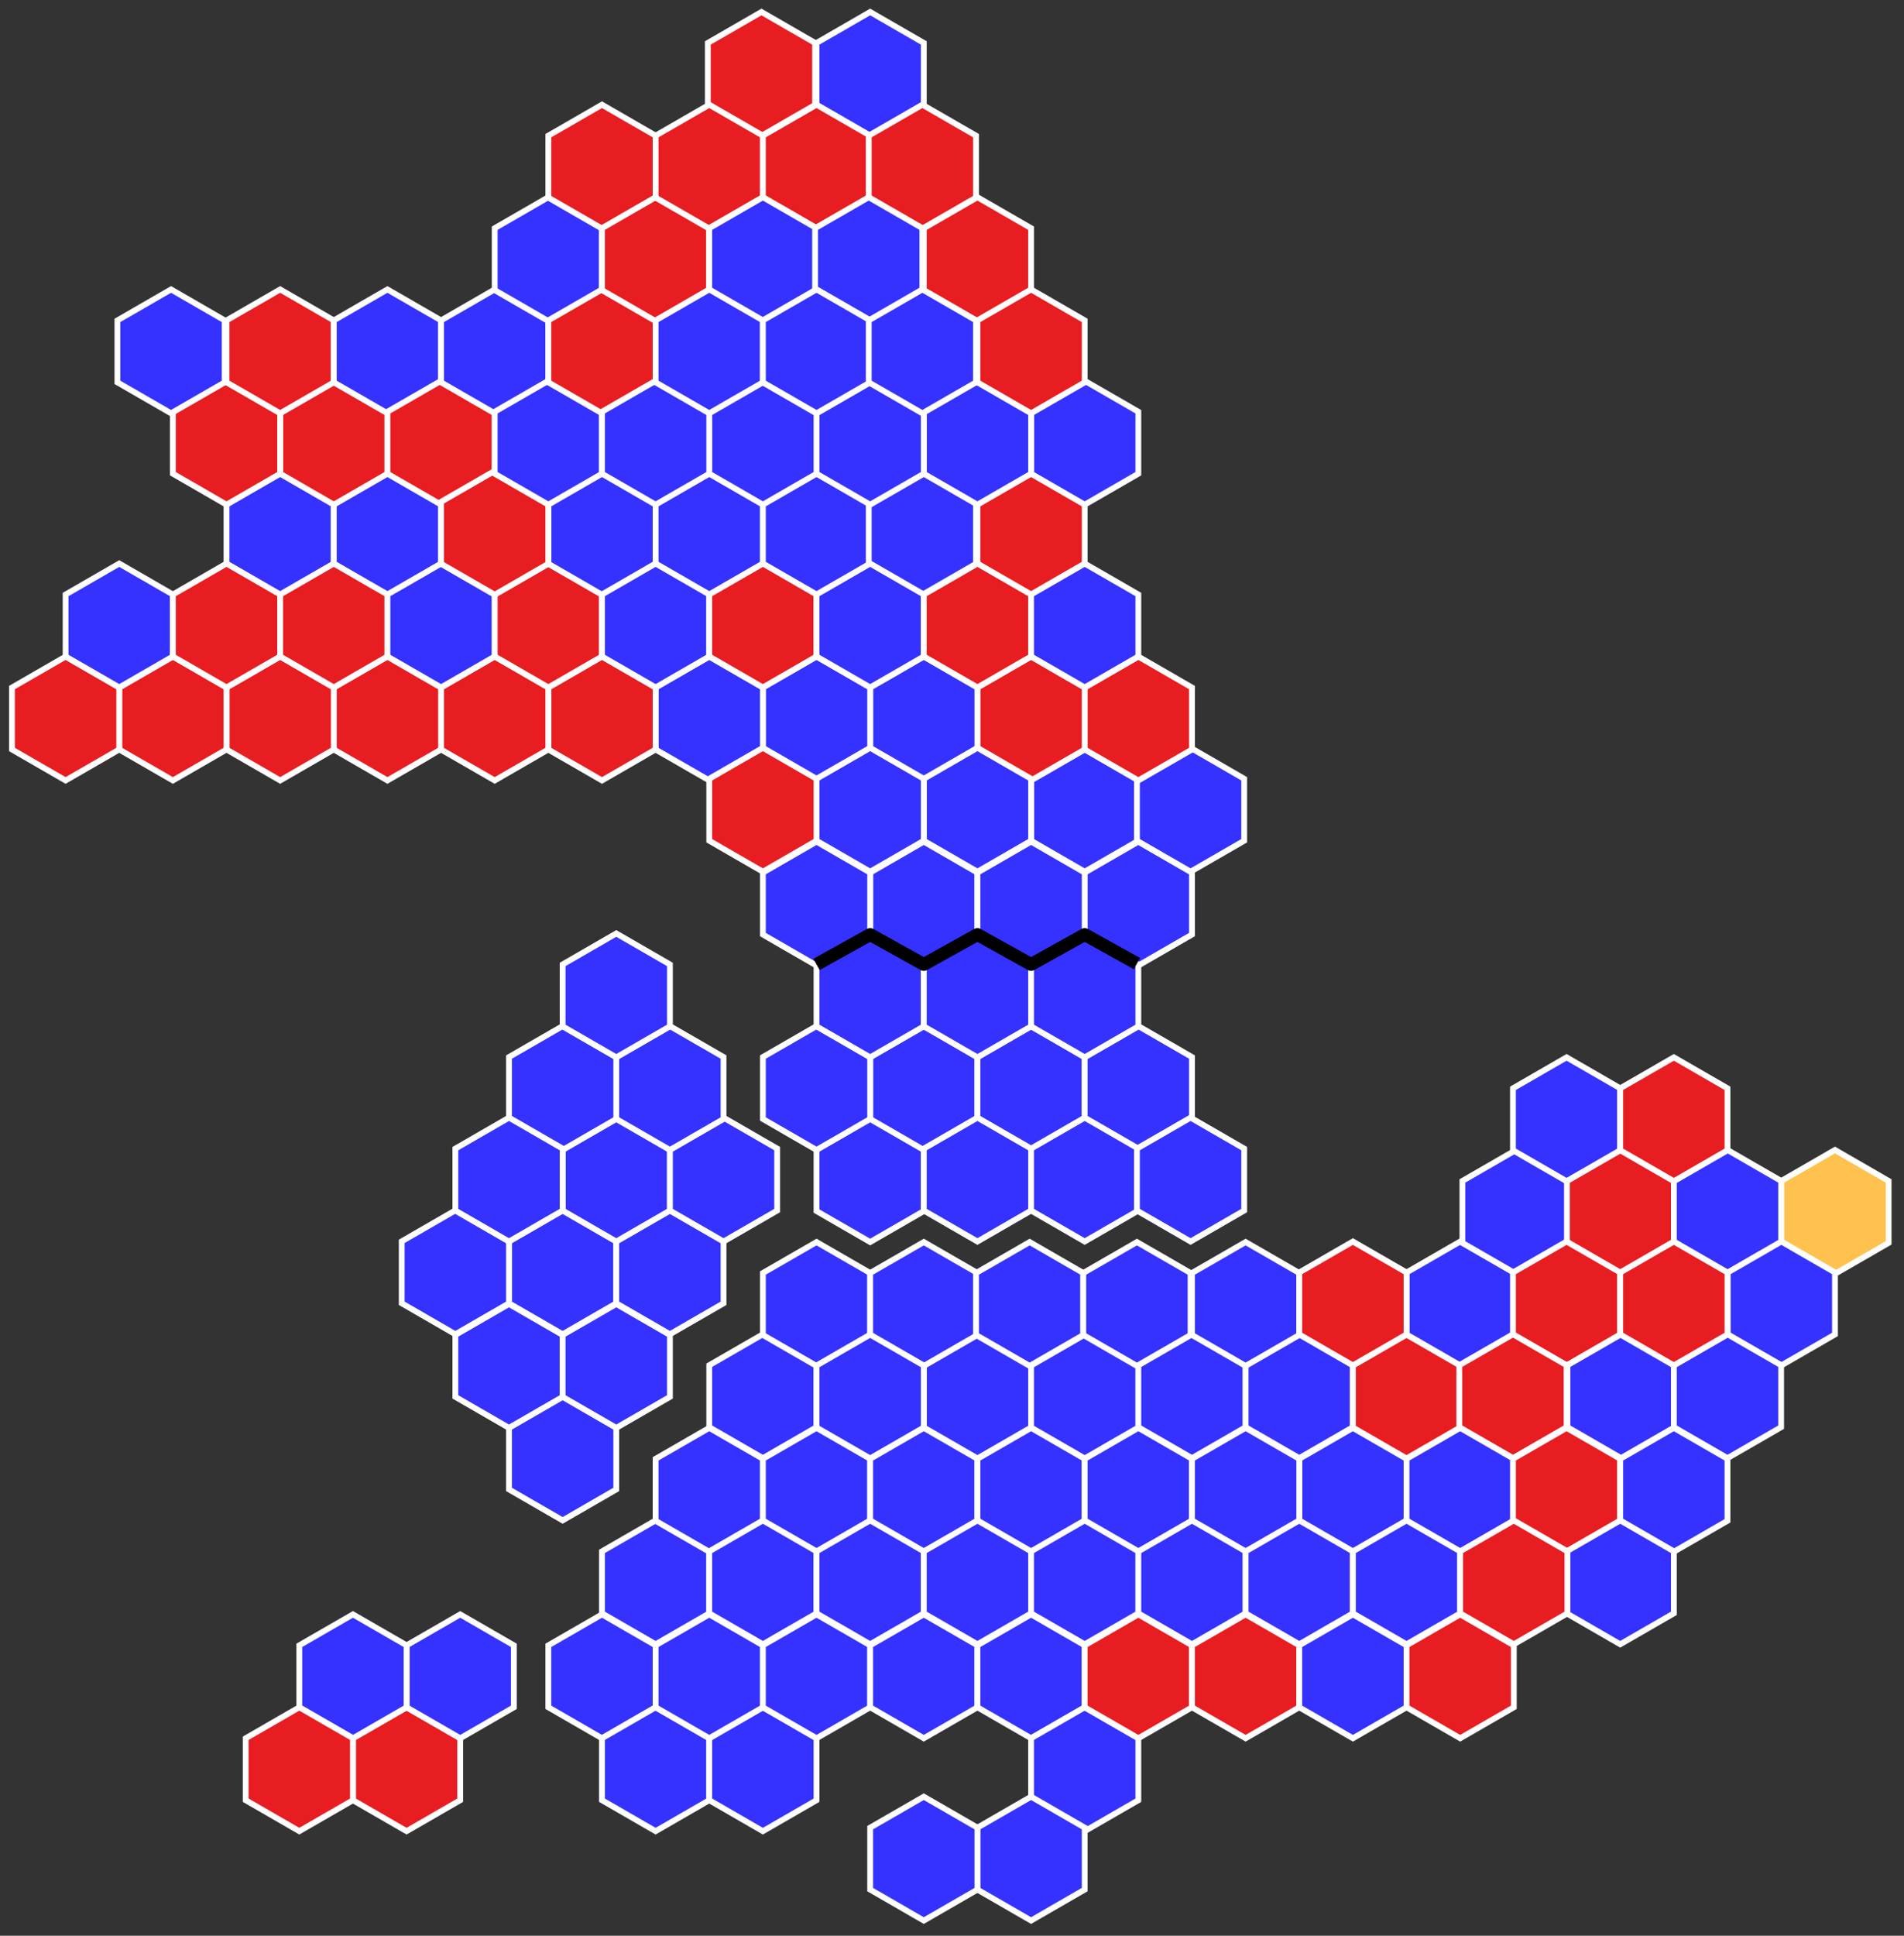 <?xml version="1.0" encoding="UTF-8" standalone="no"?>
<!DOCTYPE svg PUBLIC "-//W3C//DTD SVG 1.1//EN" "http://www.w3.org/Graphics/SVG/1.1/DTD/svg11.dtd">
<svg width="100%" height="100%" viewBox="0 0 492 500" version="1.1" xmlns="http://www.w3.org/2000/svg" xmlns:xlink="http://www.w3.org/1999/xlink" xml:space="preserve" xmlns:serif="http://www.serif.com/" style="fill-rule:evenodd;clip-rule:evenodd;">
    <rect x="0" y="0" width="492" height="500" fill="#333333" stroke="none"/>
    <g id="Fermanagh_and_South_Tyrone" transform="matrix(1,0,0,1,49.397,76.995)">
        <path d="M69.524,372L55.664,364L41.804,372L41.804,388L55.664,396L69.524,388L69.524,372Z" style="fill:rgb(232,29,34);fill-rule:nonzero;stroke:white;stroke-width:1.5px;"/>
    </g>
    <g id="Fermanagh_and_South_Tyrone1" serif:id="Fermanagh_and_South_Tyrone" transform="matrix(1,0,0,1,63.257,52.995)">
        <path d="M69.524,372L55.664,364L41.804,372L41.804,388L55.664,396L69.524,388L69.524,372Z" style="fill:rgb(53,50,255);fill-rule:nonzero;stroke:white;stroke-width:1.5px;"/>
    </g>
    <g id="Fermanagh_and_South_Tyrone2" serif:id="Fermanagh_and_South_Tyrone" transform="matrix(1,0,0,1,89.722,-3.279)">
        <path d="M69.524,372L55.664,364L41.804,372L41.804,388L55.664,396L69.524,388L69.524,372Z" style="fill:rgb(53,50,255);fill-rule:nonzero;stroke:white;stroke-width:1.5px;"/>
    </g>
    <g id="Fermanagh_and_South_Tyrone3" serif:id="Fermanagh_and_South_Tyrone" transform="matrix(1,0,0,1,75.862,-27.181)">
        <path d="M69.524,372L55.664,364L41.804,372L41.804,388L55.664,396L69.524,388L69.524,372Z" style="fill:rgb(53,50,255);fill-rule:nonzero;stroke:white;stroke-width:1.5px;"/>
    </g>
    <g id="Fermanagh_and_South_Tyrone4" serif:id="Fermanagh_and_South_Tyrone" transform="matrix(1,0,0,1,103.582,-27.181)">
        <path d="M69.524,372L55.664,364L41.804,372L41.804,388L55.664,396L69.524,388L69.524,372Z" style="fill:rgb(53,50,255);fill-rule:nonzero;stroke:white;stroke-width:1.5px;"/>
    </g>
    <g id="Fermanagh_and_South_Tyrone5" serif:id="Fermanagh_and_South_Tyrone" transform="matrix(1,0,0,1,89.722,-51.361)">
        <path d="M69.524,372L55.664,364L41.804,372L41.804,388L55.664,396L69.524,388L69.524,372Z" style="fill:rgb(53,50,255);fill-rule:nonzero;stroke:white;stroke-width:1.5px;"/>
    </g>
    <g id="Fermanagh_and_South_Tyrone6" serif:id="Fermanagh_and_South_Tyrone" transform="matrix(1,0,0,1,117.442,-51.361)">
        <path d="M69.524,372L55.664,364L41.804,372L41.804,388L55.664,396L69.524,388L69.524,372Z" style="fill:rgb(53,50,255);fill-rule:nonzero;stroke:white;stroke-width:1.5px;"/>
    </g>
    <g id="Fermanagh_and_South_Tyrone7" serif:id="Fermanagh_and_South_Tyrone" transform="matrix(1,0,0,1,103.582,-75.315)">
        <path d="M69.524,372L55.664,364L41.804,372L41.804,388L55.664,396L69.524,388L69.524,372Z" style="fill:rgb(53,50,255);fill-rule:nonzero;stroke:white;stroke-width:1.5px;"/>
    </g>
    <g id="Fermanagh_and_South_Tyrone8" serif:id="Fermanagh_and_South_Tyrone" transform="matrix(1,0,0,1,131.302,-75.315)">
        <path d="M69.524,372L55.664,364L41.804,372L41.804,388L55.664,396L69.524,388L69.524,372Z" style="fill:rgb(53,50,255);fill-rule:nonzero;stroke:white;stroke-width:1.5px;"/>
    </g>
    <g id="Fermanagh_and_South_Tyrone9" serif:id="Fermanagh_and_South_Tyrone" transform="matrix(1,0,0,1,62.002,-51.361)">
        <path d="M69.524,372L55.664,364L41.804,372L41.804,388L55.664,396L69.524,388L69.524,372Z" style="fill:rgb(53,50,255);fill-rule:nonzero;stroke:white;stroke-width:1.5px;"/>
    </g>
    <g id="Fermanagh_and_South_Tyrone10" serif:id="Fermanagh_and_South_Tyrone" transform="matrix(1,0,0,1,117.442,-98.965)">
        <path d="M69.524,372L55.664,364L41.804,372L41.804,388L55.664,396L69.524,388L69.524,372Z" style="fill:rgb(53,50,255);fill-rule:nonzero;stroke:white;stroke-width:1.5px;"/>
    </g>
    <g id="Fermanagh_and_South_Tyrone11" serif:id="Fermanagh_and_South_Tyrone" transform="matrix(1,0,0,1,89.722,-98.965)">
        <path d="M69.524,372L55.664,364L41.804,372L41.804,388L55.664,396L69.524,388L69.524,372Z" style="fill:rgb(53,50,255);fill-rule:nonzero;stroke:white;stroke-width:1.5px;"/>
    </g>
    <g id="Fermanagh_and_South_Tyrone12" serif:id="Fermanagh_and_South_Tyrone" transform="matrix(1,0,0,1,103.582,-122.889)">
        <path d="M69.524,372L55.664,364L41.804,372L41.804,388L55.664,396L69.524,388L69.524,372Z" style="fill:rgb(53,50,255);fill-rule:nonzero;stroke:white;stroke-width:1.5px;"/>
    </g>
    <g id="Fermanagh_and_South_Tyrone13" serif:id="Fermanagh_and_South_Tyrone" transform="matrix(1,0,0,1,75.862,-75.315)">
        <path d="M69.524,372L55.664,364L41.804,372L41.804,388L55.664,396L69.524,388L69.524,372Z" style="fill:rgb(53,50,255);fill-rule:nonzero;stroke:white;stroke-width:1.5px;"/>
    </g>
    <g id="Fermanagh_and_South_Tyrone14" serif:id="Fermanagh_and_South_Tyrone" transform="matrix(1,0,0,1,99.888,52.995)">
        <path d="M69.524,372L55.664,364L41.804,372L41.804,388L55.664,396L69.524,388L69.524,372Z" style="fill:rgb(53,50,255);fill-rule:nonzero;stroke:white;stroke-width:1.5px;"/>
    </g>
    <g id="Fermanagh_and_South_Tyrone15" serif:id="Fermanagh_and_South_Tyrone" transform="matrix(1,0,0,1,113.748,28.721)">
        <path d="M69.524,372L55.664,364L41.804,372L41.804,388L55.664,396L69.524,388L69.524,372Z" style="fill:rgb(53,50,255);fill-rule:nonzero;stroke:white;stroke-width:1.5px;"/>
    </g>
    <g id="Fermanagh_and_South_Tyrone16" serif:id="Fermanagh_and_South_Tyrone" transform="matrix(1,0,0,1,127.608,4.819)">
        <path d="M69.524,372L55.664,364L41.804,372L41.804,388L55.664,396L69.524,388L69.524,372Z" style="fill:rgb(53,50,255);fill-rule:nonzero;stroke:white;stroke-width:1.5px;"/>
    </g>
    <g id="Fermanagh_and_South_Tyrone17" serif:id="Fermanagh_and_South_Tyrone" transform="matrix(1,0,0,1,155.328,4.819)">
        <path d="M69.524,372L55.664,364L41.804,372L41.804,388L55.664,396L69.524,388L69.524,372Z" style="fill:rgb(53,50,255);fill-rule:nonzero;stroke:white;stroke-width:1.5px;"/>
    </g>
    <g id="Fermanagh_and_South_Tyrone18" serif:id="Fermanagh_and_South_Tyrone" transform="matrix(1,0,0,1,141.468,-19.361)">
        <path d="M69.524,372L55.664,364L41.804,372L41.804,388L55.664,396L69.524,388L69.524,372Z" style="fill:rgb(53,50,255);fill-rule:nonzero;stroke:white;stroke-width:1.5px;"/>
    </g>
    <g id="Fermanagh_and_South_Tyrone19" serif:id="Fermanagh_and_South_Tyrone" transform="matrix(1,0,0,1,196.908,-19.279)">
        <path d="M69.524,372L55.664,364L41.804,372L41.804,388L55.664,396L69.524,388L69.524,372Z" style="fill:rgb(53,50,255);fill-rule:nonzero;stroke:white;stroke-width:1.5px;"/>
    </g>
    <g id="Fermanagh_and_South_Tyrone20" serif:id="Fermanagh_and_South_Tyrone" transform="matrix(1,0,0,1,224.628,-19.279)">
        <path d="M69.524,372L55.664,364L41.804,372L41.804,388L55.664,396L69.524,388L69.524,372Z" style="fill:rgb(53,50,255);fill-rule:nonzero;stroke:white;stroke-width:1.5px;"/>
    </g>
    <g id="Fermanagh_and_South_Tyrone21" serif:id="Fermanagh_and_South_Tyrone" transform="matrix(1,0,0,1,252.348,-19.361)">
        <path d="M69.524,372L55.664,364L41.804,372L41.804,388L55.664,396L69.524,388L69.524,372Z" style="fill:rgb(53,50,255);fill-rule:nonzero;stroke:white;stroke-width:1.5px;"/>
    </g>
    <g id="Fermanagh_and_South_Tyrone22" serif:id="Fermanagh_and_South_Tyrone" transform="matrix(1,0,0,1,280.068,-19.361)">
        <path d="M69.524,372L55.664,364L41.804,372L41.804,388L55.664,396L69.524,388L69.524,372Z" style="fill:rgb(53,50,255);fill-rule:nonzero;stroke:white;stroke-width:1.5px;"/>
    </g>
    <g id="Fermanagh_and_South_Tyrone23" serif:id="Fermanagh_and_South_Tyrone" transform="matrix(1,0,0,1,293.928,4.819)">
        <path d="M69.524,372L55.664,364L41.804,372L41.804,388L55.664,396L69.524,388L69.524,372Z" style="fill:rgb(255,107,107);fill-rule:nonzero;stroke:white;stroke-width:1.5px;"/>
    </g>
    <g id="Fermanagh_and_South_Tyrone24" serif:id="Fermanagh_and_South_Tyrone" transform="matrix(1,0,0,1,293.928,4.819)">
        <path d="M69.524,372L55.664,364L41.804,372L41.804,388L55.664,396L69.524,388L69.524,372Z" style="fill:rgb(53,50,255);fill-rule:nonzero;stroke:white;stroke-width:1.5px;"/>
    </g>
    <g id="Fermanagh_and_South_Tyrone25" serif:id="Fermanagh_and_South_Tyrone" transform="matrix(1,0,0,1,307.788,-19.279)">
        <path d="M69.524,372L55.664,364L41.804,372L41.804,388L55.664,396L69.524,388L69.524,372Z" style="fill:rgb(232,29,34);fill-rule:nonzero;stroke:white;stroke-width:1.5px;"/>
    </g>
    <g id="Fermanagh_and_South_Tyrone26" serif:id="Fermanagh_and_South_Tyrone" transform="matrix(1,0,0,1,321.648,-43.315)">
        <path d="M69.524,372L55.664,364L41.804,372L41.804,388L55.664,396L69.524,388L69.524,372Z" style="fill:rgb(53,50,255);fill-rule:nonzero;stroke:white;stroke-width:1.5px;"/>
    </g>
    <g id="Fermanagh_and_South_Tyrone27" serif:id="Fermanagh_and_South_Tyrone" transform="matrix(1,0,0,1,336.089,-66.965)">
        <path d="M69.524,372L55.664,364L41.804,372L41.804,388L55.664,396L69.524,388L69.524,372Z" style="fill:rgb(53,50,255);fill-rule:nonzero;stroke:white;stroke-width:1.5px;"/>
    </g>
    <g id="Fermanagh_and_South_Tyrone28" serif:id="Fermanagh_and_South_Tyrone" transform="matrix(1,0,0,1,363.098,-66.965)">
        <path d="M69.524,372L55.664,364L41.804,372L41.804,388L55.664,396L69.524,388L69.524,372Z" style="fill:rgb(232,29,34);fill-rule:nonzero;stroke:white;stroke-width:1.5px;"/>
    </g>
    <g id="Fermanagh_and_South_Tyrone29" serif:id="Fermanagh_and_South_Tyrone" transform="matrix(1,0,0,1,390.726,-66.965)">
        <path d="M69.524,372L55.664,364L41.804,372L41.804,388L55.664,396L69.524,388L69.524,372Z" style="fill:rgb(53,50,255);fill-rule:nonzero;stroke:white;stroke-width:1.5px;"/>
    </g>
    <g id="Fermanagh_and_South_Tyrone30" serif:id="Fermanagh_and_South_Tyrone" transform="matrix(1,0,0,1,349.146,-90.889)">
        <path d="M69.524,372L55.664,364L41.804,372L41.804,388L55.664,396L69.524,388L69.524,372Z" style="fill:rgb(53,50,255);fill-rule:nonzero;stroke:white;stroke-width:1.5px;"/>
    </g>
    <g id="Fermanagh_and_South_Tyrone31" serif:id="Fermanagh_and_South_Tyrone" transform="matrix(1,0,0,1,376.866,-90.889)">
        <path d="M69.524,372L55.664,364L41.804,372L41.804,388L55.664,396L69.524,388L69.524,372Z" style="fill:rgb(232,29,34);fill-rule:nonzero;stroke:white;stroke-width:1.5px;"/>
    </g>
    <g id="Fermanagh_and_South_Tyrone32" serif:id="Fermanagh_and_South_Tyrone" transform="matrix(1,0,0,1,418.5,-66.965)">
        <path d="M69.524,372L55.664,364L41.804,372L41.804,388L55.664,396L69.524,388L69.524,372Z" style="fill:rgb(255,194,78);fill-rule:nonzero;stroke:white;stroke-width:1.5px;"/>
    </g>
    <g id="Fermanagh_and_South_Tyrone33" serif:id="Fermanagh_and_South_Tyrone" transform="matrix(1,0,0,1,349.146,-43.315)">
        <path d="M69.524,372L55.664,364L41.804,372L41.804,388L55.664,396L69.524,388L69.524,372Z" style="fill:rgb(232,29,34);fill-rule:nonzero;stroke:white;stroke-width:1.5px;"/>
    </g>
    <g id="Fermanagh_and_South_Tyrone34" serif:id="Fermanagh_and_South_Tyrone" transform="matrix(1,0,0,1,363.228,-19.361)">
        <path d="M69.524,372L55.664,364L41.804,372L41.804,388L55.664,396L69.524,388L69.524,372Z" style="fill:rgb(53,50,255);fill-rule:nonzero;stroke:white;stroke-width:1.5px;"/>
    </g>
    <g id="Fermanagh_and_South_Tyrone35" serif:id="Fermanagh_and_South_Tyrone" transform="matrix(1,0,0,1,335.286,-19.361)">
        <path d="M69.524,372L55.664,364L41.804,372L41.804,388L55.664,396L69.524,388L69.524,372Z" style="fill:rgb(232,29,34);fill-rule:nonzero;stroke:white;stroke-width:1.5px;"/>
    </g>
    <g id="Fermanagh_and_South_Tyrone36" serif:id="Fermanagh_and_South_Tyrone" transform="matrix(1,0,0,1,321.648,4.819)">
        <path d="M69.524,372L55.664,364L41.804,372L41.804,388L55.664,396L69.524,388L69.524,372Z" style="fill:rgb(53,50,255);fill-rule:nonzero;stroke:white;stroke-width:1.5px;"/>
    </g>
    <g id="Fermanagh_and_South_Tyrone37" serif:id="Fermanagh_and_South_Tyrone" transform="matrix(1,0,0,1,349.146,4.819)">
        <path d="M69.524,372L55.664,364L41.804,372L41.804,388L55.664,396L69.524,388L69.524,372Z" style="fill:rgb(232,29,34);fill-rule:nonzero;stroke:white;stroke-width:1.5px;"/>
    </g>
    <g id="Fermanagh_and_South_Tyrone38" serif:id="Fermanagh_and_South_Tyrone" transform="matrix(1,0,0,1,376.866,4.819)">
        <path d="M69.524,372L55.664,364L41.804,372L41.804,388L55.664,396L69.524,388L69.524,372Z" style="fill:rgb(53,50,255);fill-rule:nonzero;stroke:white;stroke-width:1.5px;"/>
    </g>
    <g id="Fermanagh_and_South_Tyrone39" serif:id="Fermanagh_and_South_Tyrone" transform="matrix(1,0,0,1,363.006,28.721)">
        <path d="M69.524,372L55.664,364L41.804,372L41.804,388L55.664,396L69.524,388L69.524,372Z" style="fill:rgb(53,50,255);fill-rule:nonzero;stroke:white;stroke-width:1.5px;"/>
    </g>
    <g id="Fermanagh_and_South_Tyrone40" serif:id="Fermanagh_and_South_Tyrone" transform="matrix(1,0,0,1,404.64,-43.315)">
        <path d="M69.524,372L55.664,364L41.804,372L41.804,388L55.664,396L69.524,388L69.524,372Z" style="fill:rgb(53,50,255);fill-rule:nonzero;stroke:white;stroke-width:1.5px;"/>
    </g>
    <g id="Fermanagh_and_South_Tyrone41" serif:id="Fermanagh_and_South_Tyrone" transform="matrix(1,0,0,1,390.726,-19.361)">
        <path d="M69.524,372L55.664,364L41.804,372L41.804,388L55.664,396L69.524,388L69.524,372Z" style="fill:rgb(53,50,255);fill-rule:nonzero;stroke:white;stroke-width:1.5px;"/>
    </g>
    <g id="Fermanagh_and_South_Tyrone42" serif:id="Fermanagh_and_South_Tyrone" transform="matrix(1,0,0,1,376.866,-43.315)">
        <path d="M69.524,372L55.664,364L41.804,372L41.804,388L55.664,396L69.524,388L69.524,372Z" style="fill:rgb(232,29,34);fill-rule:nonzero;stroke:white;stroke-width:1.5px;"/>
    </g>
    <g id="Fermanagh_and_South_Tyrone43" serif:id="Fermanagh_and_South_Tyrone" transform="matrix(1,0,0,1,155.328,-43.181)">
        <path d="M69.524,372L55.664,364L41.804,372L41.804,388L55.664,396L69.524,388L69.524,372Z" style="fill:rgb(53,50,255);fill-rule:nonzero;stroke:white;stroke-width:1.5px;"/>
    </g>
    <g id="Fermanagh_and_South_Tyrone44" serif:id="Fermanagh_and_South_Tyrone" transform="matrix(1,0,0,1,169.188,-75.181)">
        <path d="M69.524,372L55.664,364L41.804,372L41.804,388L55.664,396L69.524,388L69.524,372Z" style="fill:rgb(53,50,255);fill-rule:nonzero;stroke:white;stroke-width:1.5px;"/>
    </g>
    <g id="Fermanagh_and_South_Tyrone45" serif:id="Fermanagh_and_South_Tyrone" transform="matrix(1,0,0,1,183.048,-98.965)">
        <path d="M69.524,372L55.664,364L41.804,372L41.804,388L55.664,396L69.524,388L69.524,372Z" style="fill:rgb(53,50,255);fill-rule:nonzero;stroke:white;stroke-width:1.5px;"/>
    </g>
    <g id="Fermanagh_and_South_Tyrone46" serif:id="Fermanagh_and_South_Tyrone" transform="matrix(1,0,0,1,210.768,-98.965)">
        <path d="M69.524,372L55.664,364L41.804,372L41.804,388L55.664,396L69.524,388L69.524,372Z" style="fill:rgb(53,50,255);fill-rule:nonzero;stroke:white;stroke-width:1.5px;"/>
    </g>
    <g id="Fermanagh_and_South_Tyrone47" serif:id="Fermanagh_and_South_Tyrone" transform="matrix(1,0,0,1,238.488,-98.965)">
        <path d="M69.524,372L55.664,364L41.804,372L41.804,388L55.664,396L69.524,388L69.524,372Z" style="fill:rgb(53,50,255);fill-rule:nonzero;stroke:white;stroke-width:1.5px;"/>
    </g>
    <g id="Fermanagh_and_South_Tyrone48" serif:id="Fermanagh_and_South_Tyrone" transform="matrix(1,0,0,1,155.328,-98.965)">
        <path d="M69.524,372L55.664,364L41.804,372L41.804,388L55.664,396L69.524,388L69.524,372Z" style="fill:rgb(53,50,255);fill-rule:nonzero;stroke:white;stroke-width:1.5px;"/>
    </g>
    <g id="Fermanagh_and_South_Tyrone49" serif:id="Fermanagh_and_South_Tyrone" transform="matrix(1,0,0,1,169.188,-122.889)">
        <path d="M69.524,372L55.664,364L41.804,372L41.804,388L55.664,396L69.524,388L69.524,372Z" style="fill:rgb(53,50,255);fill-rule:nonzero;stroke:white;stroke-width:1.5px;"/>
    </g>
    <g id="Fermanagh_and_South_Tyrone50" serif:id="Fermanagh_and_South_Tyrone" transform="matrix(1,0,0,1,196.908,-122.889)">
        <path d="M69.524,372L55.664,364L41.804,372L41.804,388L55.664,396L69.524,388L69.524,372Z" style="fill:rgb(53,50,255);fill-rule:nonzero;stroke:white;stroke-width:1.5px;"/>
    </g>
    <g id="Fermanagh_and_South_Tyrone51" serif:id="Fermanagh_and_South_Tyrone" transform="matrix(1,0,0,1,183.048,-146.602)">
        <path d="M69.524,372L55.664,364L41.804,372L41.804,388L55.664,396L69.524,388L69.524,372Z" style="fill:rgb(53,50,255);fill-rule:nonzero;stroke:white;stroke-width:1.5px;"/>
    </g>
    <g id="Fermanagh_and_South_Tyrone52" serif:id="Fermanagh_and_South_Tyrone" transform="matrix(1,0,0,1,155.328,-146.602)">
        <path d="M69.524,372L55.664,364L41.804,372L41.804,388L55.664,396L69.524,388L69.524,372Z" style="fill:rgb(53,50,255);fill-rule:nonzero;stroke:white;stroke-width:1.5px;"/>
    </g>
    <g id="Fermanagh_and_South_Tyrone53" serif:id="Fermanagh_and_South_Tyrone" transform="matrix(1,0,0,1,238.488,-146.602)">
        <path d="M69.524,372L55.664,364L41.804,372L41.804,388L55.664,396L69.524,388L69.524,372Z" style="fill:rgb(53,50,255);fill-rule:nonzero;stroke:white;stroke-width:1.5px;"/>
    </g>
    <g id="Fermanagh_and_South_Tyrone54" serif:id="Fermanagh_and_South_Tyrone" transform="matrix(1,0,0,1,224.628,-170.84)">
        <path d="M69.524,372L55.664,364L41.804,372L41.804,388L55.664,396L69.524,388L69.524,372Z" style="fill:rgb(53,50,255);fill-rule:nonzero;stroke:white;stroke-width:1.5px;"/>
    </g>
    <g id="Fermanagh_and_South_Tyrone55" serif:id="Fermanagh_and_South_Tyrone" transform="matrix(1,0,0,1,251.981,-170.84)">
        <path d="M69.524,372L55.664,364L41.804,372L41.804,388L55.664,396L69.524,388L69.524,372Z" style="fill:rgb(53,50,255);fill-rule:nonzero;stroke:white;stroke-width:1.5px;"/>
    </g>
    <g id="Fermanagh_and_South_Tyrone56" serif:id="Fermanagh_and_South_Tyrone" transform="matrix(1,0,0,1,238.488,-194.406)">
        <path d="M69.524,372L55.664,364L41.804,372L41.804,388L55.664,396L69.524,388L69.524,372Z" style="fill:rgb(232,29,34);fill-rule:nonzero;stroke:white;stroke-width:1.5px;"/>
    </g>
    <g id="Fermanagh_and_South_Tyrone57" serif:id="Fermanagh_and_South_Tyrone" transform="matrix(1,0,0,1,210.768,-194.406)">
        <path d="M69.524,372L55.664,364L41.804,372L41.804,388L55.664,396L69.524,388L69.524,372Z" style="fill:rgb(232,29,34);fill-rule:nonzero;stroke:white;stroke-width:1.5px;"/>
    </g>
    <g id="Fermanagh_and_South_Tyrone58" serif:id="Fermanagh_and_South_Tyrone" transform="matrix(1,0,0,1,183.048,-194.406)">
        <path d="M69.524,372L55.664,364L41.804,372L41.804,388L55.664,396L69.524,388L69.524,372Z" style="fill:rgb(53,50,255);fill-rule:nonzero;stroke:white;stroke-width:1.5px;"/>
    </g>
    <g id="Fermanagh_and_South_Tyrone59" serif:id="Fermanagh_and_South_Tyrone" transform="matrix(1,0,0,1,155.328,-194.406)">
        <path d="M69.524,372L55.664,364L41.804,372L41.804,388L55.664,396L69.524,388L69.524,372Z" style="fill:rgb(53,50,255);fill-rule:nonzero;stroke:white;stroke-width:1.5px;"/>
    </g>
    <g id="Fermanagh_and_South_Tyrone60" serif:id="Fermanagh_and_South_Tyrone" transform="matrix(1,0,0,1,127.608,-194.406)">
        <path d="M69.524,372L55.664,364L41.804,372L41.804,388L55.664,396L69.524,388L69.524,372Z" style="fill:rgb(53,50,255);fill-rule:nonzero;stroke:white;stroke-width:1.5px;"/>
    </g>
    <g id="Fermanagh_and_South_Tyrone61" serif:id="Fermanagh_and_South_Tyrone" transform="matrix(1,0,0,1,99.888,-194.406)">
        <path d="M69.524,372L55.664,364L41.804,372L41.804,388L55.664,396L69.524,388L69.524,372Z" style="fill:rgb(232,29,34);fill-rule:nonzero;stroke:white;stroke-width:1.5px;"/>
    </g>
    <g id="Fermanagh_and_South_Tyrone62" serif:id="Fermanagh_and_South_Tyrone" transform="matrix(1,0,0,1,72.168,-194.406)">
        <path d="M69.524,372L55.664,364L41.804,372L41.804,388L55.664,396L69.524,388L69.524,372Z" style="fill:rgb(232,29,34);fill-rule:nonzero;stroke:white;stroke-width:1.5px;"/>
    </g>
    <g id="Fermanagh_and_South_Tyrone63" serif:id="Fermanagh_and_South_Tyrone" transform="matrix(1,0,0,1,44.448,-194.406)">
        <path d="M69.524,372L55.664,364L41.804,372L41.804,388L55.664,396L69.524,388L69.524,372Z" style="fill:rgb(232,29,34);fill-rule:nonzero;stroke:white;stroke-width:1.5px;"/>
    </g>
    <g id="Fermanagh_and_South_Tyrone64" serif:id="Fermanagh_and_South_Tyrone" transform="matrix(1,0,0,1,16.728,-194.406)">
        <path d="M69.524,372L55.664,364L41.804,372L41.804,388L55.664,396L69.524,388L69.524,372Z" style="fill:rgb(232,29,34);fill-rule:nonzero;stroke:white;stroke-width:1.5px;"/>
    </g>
    <g id="Fermanagh_and_South_Tyrone65" serif:id="Fermanagh_and_South_Tyrone" transform="matrix(1,0,0,1,-10.992,-194.406)">
        <path d="M69.524,372L55.664,364L41.804,372L41.804,388L55.664,396L69.524,388L69.524,372Z" style="fill:rgb(232,29,34);fill-rule:nonzero;stroke:white;stroke-width:1.5px;"/>
    </g>
    <g id="Fermanagh_and_South_Tyrone66" serif:id="Fermanagh_and_South_Tyrone" transform="matrix(1,0,0,1,-38.712,-194.406)">
        <path d="M69.524,372L55.664,364L41.804,372L41.804,388L55.664,396L69.524,388L69.524,372Z" style="fill:rgb(232,29,34);fill-rule:nonzero;stroke:white;stroke-width:1.5px;"/>
    </g>
    <g id="Fermanagh_and_South_Tyrone67" serif:id="Fermanagh_and_South_Tyrone" transform="matrix(1,0,0,1,-24.852,-218.436)">
        <path d="M69.524,372L55.664,364L41.804,372L41.804,388L55.664,396L69.524,388L69.524,372Z" style="fill:rgb(53,50,255);fill-rule:nonzero;stroke:white;stroke-width:1.5px;"/>
    </g>
    <g id="Fermanagh_and_South_Tyrone68" serif:id="Fermanagh_and_South_Tyrone" transform="matrix(1,0,0,1,16.728,-242.377)">
        <path d="M69.524,372L55.664,364L41.804,372L41.804,388L55.664,396L69.524,388L69.524,372Z" style="fill:rgb(53,50,255);fill-rule:nonzero;stroke:white;stroke-width:1.5px;"/>
    </g>
    <g id="Fermanagh_and_South_Tyrone69" serif:id="Fermanagh_and_South_Tyrone" transform="matrix(1,0,0,1,44.448,-242.377)">
        <path d="M69.524,372L55.664,364L41.804,372L41.804,388L55.664,396L69.524,388L69.524,372Z" style="fill:rgb(53,50,255);fill-rule:nonzero;stroke:white;stroke-width:1.5px;"/>
    </g>
    <g id="Fermanagh_and_South_Tyrone70" serif:id="Fermanagh_and_South_Tyrone" transform="matrix(1,0,0,1,30.588,-265.641)">
        <path d="M69.524,372L55.664,364L41.804,372L41.804,388L55.664,396L69.524,388L69.524,372Z" style="fill:rgb(232,29,34);fill-rule:nonzero;stroke:white;stroke-width:1.5px;"/>
    </g>
    <g id="Fermanagh_and_South_Tyrone71" serif:id="Fermanagh_and_South_Tyrone" transform="matrix(1,0,0,1,2.868,-265.641)">
        <path d="M69.524,372L55.664,364L41.804,372L41.804,388L55.664,396L69.524,388L69.524,372Z" style="fill:rgb(232,29,34);fill-rule:nonzero;stroke:white;stroke-width:1.5px;"/>
    </g>
    <g id="Fermanagh_and_South_Tyrone72" serif:id="Fermanagh_and_South_Tyrone" transform="matrix(1,0,0,1,16.728,-289.239)">
        <path d="M69.524,372L55.664,364L41.804,372L41.804,388L55.664,396L69.524,388L69.524,372Z" style="fill:rgb(232,29,34);fill-rule:nonzero;stroke:white;stroke-width:1.5px;"/>
    </g>
    <g id="Fermanagh_and_South_Tyrone73" serif:id="Fermanagh_and_South_Tyrone" transform="matrix(1,0,0,1,-11.464,-289.239)">
        <path d="M69.524,372L55.664,364L41.804,372L41.804,388L55.664,396L69.524,388L69.524,372Z" style="fill:rgb(53,50,255);fill-rule:nonzero;stroke:white;stroke-width:1.5px;"/>
    </g>
    <g id="Fermanagh_and_South_Tyrone74" serif:id="Fermanagh_and_South_Tyrone" transform="matrix(1,0,0,1,44.448,-289.239)">
        <path d="M69.524,372L55.664,364L41.804,372L41.804,388L55.664,396L69.524,388L69.524,372Z" style="fill:rgb(53,50,255);fill-rule:nonzero;stroke:white;stroke-width:1.5px;"/>
    </g>
    <g id="Fermanagh_and_South_Tyrone75" serif:id="Fermanagh_and_South_Tyrone" transform="matrix(1,0,0,1,58.308,-265.641)">
        <path d="M69.524,372L55.664,364L41.804,372L41.804,388L55.664,396L69.524,388L69.524,372Z" style="fill:rgb(232,29,34);fill-rule:nonzero;stroke:white;stroke-width:1.5px;"/>
    </g>
    <g id="Fermanagh_and_South_Tyrone76" serif:id="Fermanagh_and_South_Tyrone" transform="matrix(1,0,0,1,72.168,-289.239)">
        <path d="M69.524,372L55.664,364L41.804,372L41.804,388L55.664,396L69.524,388L69.524,372Z" style="fill:rgb(53,50,255);fill-rule:nonzero;stroke:white;stroke-width:1.5px;"/>
    </g>
    <g id="Fermanagh_and_South_Tyrone77" serif:id="Fermanagh_and_South_Tyrone" transform="matrix(1,0,0,1,86.028,-313.057)">
        <path d="M69.524,372L55.664,364L41.804,372L41.804,388L55.664,396L69.524,388L69.524,372Z" style="fill:rgb(53,50,255);fill-rule:nonzero;stroke:white;stroke-width:1.5px;"/>
    </g>
    <g id="Fermanagh_and_South_Tyrone78" serif:id="Fermanagh_and_South_Tyrone" transform="matrix(1,0,0,1,99.888,-336.957)">
        <path d="M69.524,372L55.664,364L41.804,372L41.804,388L55.664,396L69.524,388L69.524,372Z" style="fill:rgb(232,29,34);fill-rule:nonzero;stroke:white;stroke-width:1.5px;"/>
    </g>
    <g id="Fermanagh_and_South_Tyrone79" serif:id="Fermanagh_and_South_Tyrone" transform="matrix(1,0,0,1,141.101,-360.908)">
        <path d="M69.524,372L55.664,364L41.804,372L41.804,388L55.664,396L69.524,388L69.524,372Z" style="fill:rgb(232,29,34);fill-rule:nonzero;stroke:white;stroke-width:1.5px;"/>
    </g>
    <g id="Fermanagh_and_South_Tyrone80" serif:id="Fermanagh_and_South_Tyrone" transform="matrix(1,0,0,1,169.188,-360.908)">
        <path d="M69.524,372L55.664,364L41.804,372L41.804,388L55.664,396L69.524,388L69.524,372Z" style="fill:rgb(53,50,255);fill-rule:nonzero;stroke:white;stroke-width:1.5px;"/>
    </g>
    <g id="Fermanagh_and_South_Tyrone81" serif:id="Fermanagh_and_South_Tyrone" transform="matrix(1,0,0,1,2.868,-218.436)">
        <path d="M69.524,372L55.664,364L41.804,372L41.804,388L55.664,396L69.524,388L69.524,372Z" style="fill:rgb(232,29,34);fill-rule:nonzero;stroke:white;stroke-width:1.5px;"/>
    </g>
    <g id="Fermanagh_and_South_Tyrone82" serif:id="Fermanagh_and_South_Tyrone" transform="matrix(1,0,0,1,30.588,-218.436)">
        <path d="M69.524,372L55.664,364L41.804,372L41.804,388L55.664,396L69.524,388L69.524,372Z" style="fill:rgb(232,29,34);fill-rule:nonzero;stroke:white;stroke-width:1.5px;"/>
    </g>
    <g id="Fermanagh_and_South_Tyrone83" serif:id="Fermanagh_and_South_Tyrone" transform="matrix(1,0,0,1,58.308,-218.436)">
        <path d="M69.524,372L55.664,364L41.804,372L41.804,388L55.664,396L69.524,388L69.524,372Z" style="fill:rgb(53,50,255);fill-rule:nonzero;stroke:white;stroke-width:1.5px;"/>
    </g>
    <g id="Fermanagh_and_South_Tyrone84" serif:id="Fermanagh_and_South_Tyrone" transform="matrix(1,0,0,1,86.028,-218.436)">
        <path d="M69.524,372L55.664,364L41.804,372L41.804,388L55.664,396L69.524,388L69.524,372Z" style="fill:rgb(232,29,34);fill-rule:nonzero;stroke:white;stroke-width:1.5px;"/>
    </g>
    <g id="Fermanagh_and_South_Tyrone85" serif:id="Fermanagh_and_South_Tyrone" transform="matrix(1,0,0,1,99.888,-242.377)">
        <path d="M69.524,372L55.664,364L41.804,372L41.804,388L55.664,396L69.524,388L69.524,372Z" style="fill:rgb(53,50,255);fill-rule:nonzero;stroke:white;stroke-width:1.5px;"/>
    </g>
    <g id="Fermanagh_and_South_Tyrone86" serif:id="Fermanagh_and_South_Tyrone" transform="matrix(1,0,0,1,72.168,-242.377)">
        <path d="M69.524,372L55.664,364L41.804,372L41.804,388L55.664,396L69.524,388L69.524,372Z" style="fill:rgb(232,29,34);fill-rule:nonzero;stroke:white;stroke-width:1.5px;"/>
    </g>
    <g id="Fermanagh_and_South_Tyrone87" serif:id="Fermanagh_and_South_Tyrone" transform="matrix(1,0,0,1,86.028,-265.641)">
        <path d="M69.524,372L55.664,364L41.804,372L41.804,388L55.664,396L69.524,388L69.524,372Z" style="fill:rgb(53,50,255);fill-rule:nonzero;stroke:white;stroke-width:1.5px;"/>
    </g>
    <g id="Fermanagh_and_South_Tyrone88" serif:id="Fermanagh_and_South_Tyrone" transform="matrix(1,0,0,1,99.888,-289.239)">
        <path d="M69.524,372L55.664,364L41.804,372L41.804,388L55.664,396L69.524,388L69.524,372Z" style="fill:rgb(232,29,34);fill-rule:nonzero;stroke:white;stroke-width:1.5px;"/>
    </g>
    <g id="Fermanagh_and_South_Tyrone89" serif:id="Fermanagh_and_South_Tyrone" transform="matrix(1,0,0,1,113.748,-313.057)">
        <path d="M69.524,372L55.664,364L41.804,372L41.804,388L55.664,396L69.524,388L69.524,372Z" style="fill:rgb(232,29,34);fill-rule:nonzero;stroke:white;stroke-width:1.5px;"/>
    </g>
    <g id="Fermanagh_and_South_Tyrone90" serif:id="Fermanagh_and_South_Tyrone" transform="matrix(1,0,0,1,127.608,-336.957)">
        <path d="M69.524,372L55.664,364L41.804,372L41.804,388L55.664,396L69.524,388L69.524,372Z" style="fill:rgb(232,29,34);fill-rule:nonzero;stroke:white;stroke-width:1.5px;"/>
    </g>
    <g id="Fermanagh_and_South_Tyrone91" serif:id="Fermanagh_and_South_Tyrone" transform="matrix(1,0,0,1,155.328,-336.957)">
        <path d="M69.524,372L55.664,364L41.804,372L41.804,388L55.664,396L69.524,388L69.524,372Z" style="fill:rgb(232,29,34);fill-rule:nonzero;stroke:white;stroke-width:1.5px;"/>
    </g>
    <g id="Fermanagh_and_South_Tyrone92" serif:id="Fermanagh_and_South_Tyrone" transform="matrix(1,0,0,1,182.681,-336.957)">
        <path d="M69.524,372L55.664,364L41.804,372L41.804,388L55.664,396L69.524,388L69.524,372Z" style="fill:rgb(232,29,34);fill-rule:nonzero;stroke:white;stroke-width:1.5px;"/>
    </g>
    <g id="Fermanagh_and_South_Tyrone93" serif:id="Fermanagh_and_South_Tyrone" transform="matrix(1,0,0,1,141.468,-313.057)">
        <path d="M69.524,372L55.664,364L41.804,372L41.804,388L55.664,396L69.524,388L69.524,372Z" style="fill:rgb(255,107,107);fill-rule:nonzero;stroke:white;stroke-width:1.5px;"/>
    </g>
    <g id="Fermanagh_and_South_Tyrone94" serif:id="Fermanagh_and_South_Tyrone" transform="matrix(1,0,0,1,141.468,-313.057)">
        <path d="M69.524,372L55.664,364L41.804,372L41.804,388L55.664,396L69.524,388L69.524,372Z" style="fill:rgb(53,50,255);fill-rule:nonzero;stroke:white;stroke-width:1.5px;"/>
    </g>
    <g id="Fermanagh_and_South_Tyrone95" serif:id="Fermanagh_and_South_Tyrone" transform="matrix(1,0,0,1,168.821,-313.057)">
        <path d="M69.524,372L55.664,364L41.804,372L41.804,388L55.664,396L69.524,388L69.524,372Z" style="fill:rgb(53,50,255);fill-rule:nonzero;stroke:white;stroke-width:1.5px;"/>
    </g>
    <g id="Fermanagh_and_South_Tyrone96" serif:id="Fermanagh_and_South_Tyrone" transform="matrix(1,0,0,1,196.908,-313.057)">
        <path d="M69.524,372L55.664,364L41.804,372L41.804,388L55.664,396L69.524,388L69.524,372Z" style="fill:rgb(232,29,34);fill-rule:nonzero;stroke:white;stroke-width:1.5px;"/>
    </g>
    <g id="Fermanagh_and_South_Tyrone97" serif:id="Fermanagh_and_South_Tyrone" transform="matrix(1,0,0,1,127.608,-242.377)">
        <path d="M69.524,372L55.664,364L41.804,372L41.804,388L55.664,396L69.524,388L69.524,372Z" style="fill:rgb(53,50,255);fill-rule:nonzero;stroke:white;stroke-width:1.5px;"/>
    </g>
    <g id="Fermanagh_and_South_Tyrone98" serif:id="Fermanagh_and_South_Tyrone" transform="matrix(1,0,0,1,155.328,-242.377)">
        <path d="M69.524,372L55.664,364L41.804,372L41.804,388L55.664,396L69.524,388L69.524,372Z" style="fill:rgb(53,50,255);fill-rule:nonzero;stroke:white;stroke-width:1.5px;"/>
    </g>
    <g id="Fermanagh_and_South_Tyrone99" serif:id="Fermanagh_and_South_Tyrone" transform="matrix(1,0,0,1,182.681,-242.377)">
        <path d="M69.524,372L55.664,364L41.804,372L41.804,388L55.664,396L69.524,388L69.524,372Z" style="fill:rgb(53,50,255);fill-rule:nonzero;stroke:white;stroke-width:1.5px;"/>
    </g>
    <g id="Fermanagh_and_South_Tyrone100" serif:id="Fermanagh_and_South_Tyrone" transform="matrix(1,0,0,1,210.768,-242.377)">
        <path d="M69.524,372L55.664,364L41.804,372L41.804,388L55.664,396L69.524,388L69.524,372Z" style="fill:rgb(232,29,34);fill-rule:nonzero;stroke:white;stroke-width:1.5px;"/>
    </g>
    <g id="Fermanagh_and_South_Tyrone101" serif:id="Fermanagh_and_South_Tyrone" transform="matrix(1,0,0,1,224.628,-265.641)">
        <path d="M69.524,372L55.664,364L41.804,372L41.804,388L55.664,396L69.524,388L69.524,372Z" style="fill:rgb(53,50,255);fill-rule:nonzero;stroke:white;stroke-width:1.5px;"/>
    </g>
    <g id="Fermanagh_and_South_Tyrone102" serif:id="Fermanagh_and_South_Tyrone" transform="matrix(1,0,0,1,196.908,-265.641)">
        <path d="M69.524,372L55.664,364L41.804,372L41.804,388L55.664,396L69.524,388L69.524,372Z" style="fill:rgb(53,50,255);fill-rule:nonzero;stroke:white;stroke-width:1.5px;"/>
    </g>
    <g id="Fermanagh_and_South_Tyrone103" serif:id="Fermanagh_and_South_Tyrone" transform="matrix(1,0,0,1,169.188,-265.641)">
        <path d="M69.524,372L55.664,364L41.804,372L41.804,388L55.664,396L69.524,388L69.524,372Z" style="fill:rgb(53,50,255);fill-rule:nonzero;stroke:white;stroke-width:1.5px;"/>
    </g>
    <g id="Fermanagh_and_South_Tyrone104" serif:id="Fermanagh_and_South_Tyrone" transform="matrix(1,0,0,1,141.468,-265.641)">
        <path d="M69.524,372L55.664,364L41.804,372L41.804,388L55.664,396L69.524,388L69.524,372Z" style="fill:rgb(53,50,255);fill-rule:nonzero;stroke:white;stroke-width:1.5px;"/>
    </g>
    <g id="Fermanagh_and_South_Tyrone105" serif:id="Fermanagh_and_South_Tyrone" transform="matrix(1,0,0,1,113.748,-265.641)">
        <path d="M69.524,372L55.664,364L41.804,372L41.804,388L55.664,396L69.524,388L69.524,372Z" style="fill:rgb(53,50,255);fill-rule:nonzero;stroke:white;stroke-width:1.5px;"/>
    </g>
    <g id="Fermanagh_and_South_Tyrone106" serif:id="Fermanagh_and_South_Tyrone" transform="matrix(1,0,0,1,127.608,-289.239)">
        <path d="M69.524,372L55.664,364L41.804,372L41.804,388L55.664,396L69.524,388L69.524,372Z" style="fill:rgb(53,50,255);fill-rule:nonzero;stroke:white;stroke-width:1.5px;"/>
    </g>
    <g id="Fermanagh_and_South_Tyrone107" serif:id="Fermanagh_and_South_Tyrone" transform="matrix(1,0,0,1,155.328,-289.239)">
        <path d="M69.524,372L55.664,364L41.804,372L41.804,388L55.664,396L69.524,388L69.524,372Z" style="fill:rgb(255,107,107);fill-rule:nonzero;stroke:white;stroke-width:1.5px;"/>
    </g>
    <g id="Fermanagh_and_South_Tyrone108" serif:id="Fermanagh_and_South_Tyrone" transform="matrix(1,0,0,1,155.328,-289.239)">
        <path d="M69.524,372L55.664,364L41.804,372L41.804,388L55.664,396L69.524,388L69.524,372Z" style="fill:rgb(53,50,255);fill-rule:nonzero;stroke:white;stroke-width:1.5px;"/>
    </g>
    <g id="Fermanagh_and_South_Tyrone109" serif:id="Fermanagh_and_South_Tyrone" transform="matrix(1,0,0,1,182.681,-289.239)">
        <path d="M69.524,372L55.664,364L41.804,372L41.804,388L55.664,396L69.524,388L69.524,372Z" style="fill:rgb(53,50,255);fill-rule:nonzero;stroke:white;stroke-width:1.5px;"/>
    </g>
    <g id="Fermanagh_and_South_Tyrone110" serif:id="Fermanagh_and_South_Tyrone" transform="matrix(1,0,0,1,210.768,-289.239)">
        <path d="M69.524,372L55.664,364L41.804,372L41.804,388L55.664,396L69.524,388L69.524,372Z" style="fill:rgb(232,29,34);fill-rule:nonzero;stroke:white;stroke-width:1.5px;"/>
    </g>
    <g id="Fermanagh_and_South_Tyrone111" serif:id="Fermanagh_and_South_Tyrone" transform="matrix(1,0,0,1,113.748,-218.436)">
        <path d="M69.524,372L55.664,364L41.804,372L41.804,388L55.664,396L69.524,388L69.524,372Z" style="fill:rgb(53,50,255);fill-rule:nonzero;stroke:white;stroke-width:1.5px;"/>
    </g>
    <g id="Fermanagh_and_South_Tyrone112" serif:id="Fermanagh_and_South_Tyrone" transform="matrix(1,0,0,1,141.468,-218.436)">
        <path d="M69.524,372L55.664,364L41.804,372L41.804,388L55.664,396L69.524,388L69.524,372Z" style="fill:rgb(232,29,34);fill-rule:nonzero;stroke:white;stroke-width:1.5px;"/>
    </g>
    <g id="Fermanagh_and_South_Tyrone113" serif:id="Fermanagh_and_South_Tyrone" transform="matrix(1,0,0,1,169.188,-218.436)">
        <path d="M69.524,372L55.664,364L41.804,372L41.804,388L55.664,396L69.524,388L69.524,372Z" style="fill:rgb(53,50,255);fill-rule:nonzero;stroke:white;stroke-width:1.5px;"/>
    </g>
    <g id="Fermanagh_and_South_Tyrone114" serif:id="Fermanagh_and_South_Tyrone" transform="matrix(1,0,0,1,196.908,-218.436)">
        <path d="M69.524,372L55.664,364L41.804,372L41.804,388L55.664,396L69.524,388L69.524,372Z" style="fill:rgb(232,29,34);fill-rule:nonzero;stroke:white;stroke-width:1.5px;"/>
    </g>
    <g id="Fermanagh_and_South_Tyrone115" serif:id="Fermanagh_and_South_Tyrone" transform="matrix(1,0,0,1,224.628,-218.436)">
        <path d="M69.524,372L55.664,364L41.804,372L41.804,388L55.664,396L69.524,388L69.524,372Z" style="fill:rgb(53,50,255);fill-rule:nonzero;stroke:white;stroke-width:1.5px;"/>
    </g>
    <g id="Fermanagh_and_South_Tyrone116" serif:id="Fermanagh_and_South_Tyrone" transform="matrix(1,0,0,1,196.908,-170.84)">
        <path d="M69.524,372L55.664,364L41.804,372L41.804,388L55.664,396L69.524,388L69.524,372Z" style="fill:rgb(53,50,255);fill-rule:nonzero;stroke:white;stroke-width:1.5px;"/>
    </g>
    <g id="Fermanagh_and_South_Tyrone117" serif:id="Fermanagh_and_South_Tyrone" transform="matrix(1,0,0,1,169.188,-170.84)">
        <path d="M69.524,372L55.664,364L41.804,372L41.804,388L55.664,396L69.524,388L69.524,372Z" style="fill:rgb(53,50,255);fill-rule:nonzero;stroke:white;stroke-width:1.5px;"/>
    </g>
    <g id="Fermanagh_and_South_Tyrone118" serif:id="Fermanagh_and_South_Tyrone" transform="matrix(1,0,0,1,141.468,-170.84)">
        <path d="M69.524,372L55.664,364L41.804,372L41.804,388L55.664,396L69.524,388L69.524,372Z" style="fill:rgb(232,29,34);fill-rule:nonzero;stroke:white;stroke-width:1.5px;"/>
    </g>
    <g id="Fermanagh_and_South_Tyrone119" serif:id="Fermanagh_and_South_Tyrone" transform="matrix(1,0,0,1,224.628,-122.889)">
        <path d="M69.524,372L55.664,364L41.804,372L41.804,388L55.664,396L69.524,388L69.524,372Z" style="fill:rgb(53,50,255);fill-rule:nonzero;stroke:white;stroke-width:1.5px;"/>
    </g>
    <g id="Fermanagh_and_South_Tyrone120" serif:id="Fermanagh_and_South_Tyrone" transform="matrix(1,0,0,1,210.768,-146.602)">
        <path d="M69.524,372L55.664,364L41.804,372L41.804,388L55.664,396L69.524,388L69.524,372Z" style="fill:rgb(53,50,255);fill-rule:nonzero;stroke:white;stroke-width:1.5px;"/>
    </g>
    <g id="Fermanagh_and_South_Tyrone121" serif:id="Fermanagh_and_South_Tyrone" transform="matrix(1,0,0,1,196.908,-75.315)">
        <path d="M69.524,372L55.664,364L41.804,372L41.804,388L55.664,396L69.524,388L69.524,372Z" style="fill:rgb(53,50,255);fill-rule:nonzero;stroke:white;stroke-width:1.5px;"/>
    </g>
    <g id="Fermanagh_and_South_Tyrone122" serif:id="Fermanagh_and_South_Tyrone" transform="matrix(1,0,0,1,224.628,-75.315)">
        <path d="M69.524,372L55.664,364L41.804,372L41.804,388L55.664,396L69.524,388L69.524,372Z" style="fill:rgb(53,50,255);fill-rule:nonzero;stroke:white;stroke-width:1.5px;"/>
    </g>
    <g id="Fermanagh_and_South_Tyrone123" serif:id="Fermanagh_and_South_Tyrone" transform="matrix(1,0,0,1,251.981,-75.315)">
        <path d="M69.524,372L55.664,364L41.804,372L41.804,388L55.664,396L69.524,388L69.524,372Z" style="fill:rgb(53,50,255);fill-rule:nonzero;stroke:white;stroke-width:1.5px;"/>
    </g>
    <g id="Fermanagh_and_South_Tyrone124" serif:id="Fermanagh_and_South_Tyrone" transform="matrix(1,0,0,1,183.048,-43.181)">
        <path d="M69.524,372L55.664,364L41.804,372L41.804,388L55.664,396L69.524,388L69.524,372Z" style="fill:rgb(53,50,255);fill-rule:nonzero;stroke:white;stroke-width:1.5px;"/>
    </g>
    <g id="Fermanagh_and_South_Tyrone125" serif:id="Fermanagh_and_South_Tyrone" transform="matrix(1,0,0,1,210.401,-43.181)">
        <path d="M69.524,372L55.664,364L41.804,372L41.804,388L55.664,396L69.524,388L69.524,372Z" style="fill:rgb(53,50,255);fill-rule:nonzero;stroke:white;stroke-width:1.5px;"/>
    </g>
    <g id="Fermanagh_and_South_Tyrone126" serif:id="Fermanagh_and_South_Tyrone" transform="matrix(1,0,0,1,238.121,-43.181)">
        <path d="M69.524,372L55.664,364L41.804,372L41.804,388L55.664,396L69.524,388L69.524,372Z" style="fill:rgb(53,50,255);fill-rule:nonzero;stroke:white;stroke-width:1.5px;"/>
    </g>
    <g id="Fermanagh_and_South_Tyrone127" serif:id="Fermanagh_and_South_Tyrone" transform="matrix(1,0,0,1,266.208,-43.181)">
        <path d="M69.524,372L55.664,364L41.804,372L41.804,388L55.664,396L69.524,388L69.524,372Z" style="fill:rgb(53,50,255);fill-rule:nonzero;stroke:white;stroke-width:1.5px;"/>
    </g>
    <g id="Fermanagh_and_South_Tyrone128" serif:id="Fermanagh_and_South_Tyrone" transform="matrix(1,0,0,1,293.928,-43.315)">
        <path d="M69.524,372L55.664,364L41.804,372L41.804,388L55.664,396L69.524,388L69.524,372Z" style="fill:rgb(232,29,34);fill-rule:nonzero;stroke:white;stroke-width:1.5px;"/>
    </g>
    <g id="Fermanagh_and_South_Tyrone129" serif:id="Fermanagh_and_South_Tyrone" transform="matrix(1,0,0,1,169.188,-19.279)">
        <path d="M69.524,372L55.664,364L41.804,372L41.804,388L55.664,396L69.524,388L69.524,372Z" style="fill:rgb(53,50,255);fill-rule:nonzero;stroke:white;stroke-width:1.5px;"/>
    </g>
    <g id="Fermanagh_and_South_Tyrone130" serif:id="Fermanagh_and_South_Tyrone" transform="matrix(1,0,0,1,183.048,4.819)">
        <path d="M69.524,372L55.664,364L41.804,372L41.804,388L55.664,396L69.524,388L69.524,372Z" style="fill:rgb(53,50,255);fill-rule:nonzero;stroke:white;stroke-width:1.5px;"/>
    </g>
    <g id="Fermanagh_and_South_Tyrone131" serif:id="Fermanagh_and_South_Tyrone" transform="matrix(1,0,0,1,210.768,4.819)">
        <path d="M69.524,372L55.664,364L41.804,372L41.804,388L55.664,396L69.524,388L69.524,372Z" style="fill:rgb(53,50,255);fill-rule:nonzero;stroke:white;stroke-width:1.5px;"/>
    </g>
    <g id="Fermanagh_and_South_Tyrone132" serif:id="Fermanagh_and_South_Tyrone" transform="matrix(1,0,0,1,238.488,4.819)">
        <path d="M69.524,372L55.664,364L41.804,372L41.804,388L55.664,396L69.524,388L69.524,372Z" style="fill:rgb(53,50,255);fill-rule:nonzero;stroke:white;stroke-width:1.5px;"/>
    </g>
    <g id="Fermanagh_and_South_Tyrone133" serif:id="Fermanagh_and_South_Tyrone" transform="matrix(1,0,0,1,266.208,4.819)">
        <path d="M69.524,372L55.664,364L41.804,372L41.804,388L55.664,396L69.524,388L69.524,372Z" style="fill:rgb(53,50,255);fill-rule:nonzero;stroke:white;stroke-width:1.5px;"/>
    </g>
    <g id="Fermanagh_and_South_Tyrone134" serif:id="Fermanagh_and_South_Tyrone" transform="matrix(1,0,0,1,141.468,28.721)">
        <path d="M69.524,372L55.664,364L41.804,372L41.804,388L55.664,396L69.524,388L69.524,372Z" style="fill:rgb(53,50,255);fill-rule:nonzero;stroke:white;stroke-width:1.5px;"/>
    </g>
    <g id="Fermanagh_and_South_Tyrone135" serif:id="Fermanagh_and_South_Tyrone" transform="matrix(1,0,0,1,169.188,28.721)">
        <path d="M69.524,372L55.664,364L41.804,372L41.804,388L55.664,396L69.524,388L69.524,372Z" style="fill:rgb(53,50,255);fill-rule:nonzero;stroke:white;stroke-width:1.5px;"/>
    </g>
    <g id="Fermanagh_and_South_Tyrone136" serif:id="Fermanagh_and_South_Tyrone" transform="matrix(1,0,0,1,196.908,28.721)">
        <path d="M69.524,372L55.664,364L41.804,372L41.804,388L55.664,396L69.524,388L69.524,372Z" style="fill:rgb(53,50,255);fill-rule:nonzero;stroke:white;stroke-width:1.5px;"/>
    </g>
    <g id="Fermanagh_and_South_Tyrone137" serif:id="Fermanagh_and_South_Tyrone" transform="matrix(1,0,0,1,224.628,28.721)">
        <path d="M69.524,372L55.664,364L41.804,372L41.804,388L55.664,396L69.524,388L69.524,374.839L69.524,372Z" style="fill:rgb(53,50,255);fill-rule:nonzero;stroke:white;stroke-width:1.5px;"/>
    </g>
    <g id="Fermanagh_and_South_Tyrone138" serif:id="Fermanagh_and_South_Tyrone" transform="matrix(1,0,0,1,252.348,28.721)">
        <path d="M69.524,372L55.664,364L41.804,372L41.804,388L55.664,396L69.524,388L69.524,372Z" style="fill:rgb(53,50,255);fill-rule:nonzero;stroke:white;stroke-width:1.5px;"/>
    </g>
    <g id="Fermanagh_and_South_Tyrone139" serif:id="Fermanagh_and_South_Tyrone" transform="matrix(1,0,0,1,280.068,28.721)">
        <path d="M69.524,372L55.664,364L41.804,372L41.804,388L55.664,396L69.524,388L69.524,372Z" style="fill:rgb(53,50,255);fill-rule:nonzero;stroke:white;stroke-width:1.5px;"/>
    </g>
    <g id="Fermanagh_and_South_Tyrone140" serif:id="Fermanagh_and_South_Tyrone" transform="matrix(1,0,0,1,307.788,28.721)">
        <path d="M69.524,372L55.664,364L41.804,372L41.804,388L55.664,396L69.524,388L69.524,372Z" style="fill:rgb(53,50,255);fill-rule:nonzero;stroke:white;stroke-width:1.5px;"/>
    </g>
    <g id="Fermanagh_and_South_Tyrone141" serif:id="Fermanagh_and_South_Tyrone" transform="matrix(1,0,0,1,113.748,76.995)">
        <path d="M69.524,372L55.664,364L41.804,372L41.804,388L55.664,396L69.524,388L69.524,372Z" style="fill:rgb(53,50,255);fill-rule:nonzero;stroke:white;stroke-width:1.5px;"/>
    </g>
    <g id="Fermanagh_and_South_Tyrone142" serif:id="Fermanagh_and_South_Tyrone" transform="matrix(1,0,0,1,141.468,76.995)">
        <path d="M69.524,372L55.664,364L41.804,372L41.804,388L55.664,396L69.524,388L69.524,372Z" style="fill:rgb(53,50,255);fill-rule:nonzero;stroke:white;stroke-width:1.5px;"/>
    </g>
    <g id="Fermanagh_and_South_Tyrone143" serif:id="Fermanagh_and_South_Tyrone" transform="matrix(1,0,0,1,127.608,52.995)">
        <path d="M69.524,372L55.664,364L41.804,372L41.804,388L55.664,396L69.524,388L69.524,372Z" style="fill:rgb(53,50,255);fill-rule:nonzero;stroke:white;stroke-width:1.5px;"/>
    </g>
    <g id="Fermanagh_and_South_Tyrone144" serif:id="Fermanagh_and_South_Tyrone" transform="matrix(1,0,0,1,155.328,52.995)">
        <path d="M69.524,372L55.664,364L41.804,372L41.804,388L55.664,396L69.524,388L69.524,372Z" style="fill:rgb(53,50,255);fill-rule:nonzero;stroke:white;stroke-width:1.5px;"/>
    </g>
    <g id="Fermanagh_and_South_Tyrone145" serif:id="Fermanagh_and_South_Tyrone" transform="matrix(1,0,0,1,183.048,52.995)">
        <path d="M69.524,372L55.664,364L41.804,372L41.804,388L55.664,396L69.524,388L69.524,372Z" style="fill:rgb(53,50,255);fill-rule:nonzero;stroke:white;stroke-width:1.5px;"/>
    </g>
    <g id="Fermanagh_and_South_Tyrone146" serif:id="Fermanagh_and_South_Tyrone" transform="matrix(1,0,0,1,210.768,52.995)">
        <path d="M69.524,372L55.664,364L41.804,372L41.804,388L55.664,396L69.524,388L69.524,372Z" style="fill:rgb(53,50,255);fill-rule:nonzero;stroke:white;stroke-width:1.5px;"/>
    </g>
    <g id="Fermanagh_and_South_Tyrone147" serif:id="Fermanagh_and_South_Tyrone" transform="matrix(1,0,0,1,224.628,76.995)">
        <path d="M69.524,372L55.664,364L41.804,372L41.804,388L55.664,396L69.524,388L69.524,372Z" style="fill:rgb(53,50,255);fill-rule:nonzero;stroke:white;stroke-width:1.5px;"/>
    </g>
    <g id="Fermanagh_and_South_Tyrone148" serif:id="Fermanagh_and_South_Tyrone" transform="matrix(1,0,0,1,210.768,100.084)">
        <path d="M69.524,372L55.664,364L41.804,372L41.804,388L55.664,396L69.524,388L69.524,372Z" style="fill:rgb(53,50,255);fill-rule:nonzero;stroke:white;stroke-width:1.5px;"/>
    </g>
    <g id="Fermanagh_and_South_Tyrone149" serif:id="Fermanagh_and_South_Tyrone" transform="matrix(1,0,0,1,183.048,100.084)">
        <path d="M69.524,372L55.664,364L41.804,372L41.804,388L55.664,396L69.524,388L69.524,372Z" style="fill:rgb(53,50,255);fill-rule:nonzero;stroke:white;stroke-width:1.5px;"/>
    </g>
    <g id="Fermanagh_and_South_Tyrone150" serif:id="Fermanagh_and_South_Tyrone" transform="matrix(1,0,0,1,238.488,52.995)">
        <path d="M69.524,372L55.664,364L41.804,372L41.804,388L55.664,396L69.524,388L69.524,372Z" style="fill:rgb(232,29,34);fill-rule:nonzero;stroke:white;stroke-width:1.5px;"/>
    </g>
    <g id="Fermanagh_and_South_Tyrone151" serif:id="Fermanagh_and_South_Tyrone" transform="matrix(1,0,0,1,266.208,52.995)">
        <path d="M69.524,372L55.664,364L41.804,372L41.804,388L55.664,396L69.524,388L69.524,372Z" style="fill:rgb(232,29,34);fill-rule:nonzero;stroke:white;stroke-width:1.5px;"/>
    </g>
    <g id="Fermanagh_and_South_Tyrone152" serif:id="Fermanagh_and_South_Tyrone" transform="matrix(1,0,0,1,293.928,52.995)">
        <path d="M69.524,372L55.664,364L41.804,372L41.804,388L55.664,396L69.524,388L69.524,372Z" style="fill:rgb(53,50,255);fill-rule:nonzero;stroke:white;stroke-width:1.5px;"/>
    </g>
    <g id="Fermanagh_and_South_Tyrone153" serif:id="Fermanagh_and_South_Tyrone" transform="matrix(1,0,0,1,321.648,52.995)">
        <path d="M69.524,372L55.664,364L41.804,372L41.804,388L55.664,396L69.524,388L69.524,372Z" style="fill:rgb(232,29,34);fill-rule:nonzero;stroke:white;stroke-width:1.5px;"/>
    </g>
    <g id="Fermanagh_and_South_Tyrone154" serif:id="Fermanagh_and_South_Tyrone" transform="matrix(1,0,0,1,335.508,28.721)">
        <path d="M69.524,372L55.664,364L41.804,372L41.804,388L55.664,396L69.524,388L69.524,372Z" style="fill:rgb(232,29,34);fill-rule:nonzero;stroke:white;stroke-width:1.5px;"/>
    </g>
    <g id="Foyle" transform="matrix(1,0,0,1,35.537,100.995)">
        <path d="M69.524,324L55.664,316L41.804,324L41.804,340L55.664,348L69.524,340L69.524,324Z" style="fill:rgb(53,50,255);fill-rule:nonzero;stroke:white;stroke-width:1.5px;"/>
    </g>
    <g id="West_Tyrone" transform="matrix(1,0,0,1,35.537,100.995)">
        <path d="M55.668,348L41.808,340L27.948,348L27.948,364L41.808,372L55.668,364L55.668,348Z" style="fill:rgb(232,29,34);fill-rule:nonzero;stroke:white;stroke-width:1.5px;"/>
    </g>
    <g transform="matrix(1,0,0,1,44.2,-406.889)">
        <path d="M166.792,656L180.652,648.287L194.512,656L208.372,648.287L222.232,656L236.092,648.287L249.585,655.788" style="fill:none;stroke:black;stroke-width:3.33px;stroke-linejoin:round;stroke-miterlimit:1.5;"/>
    </g>
</svg>
